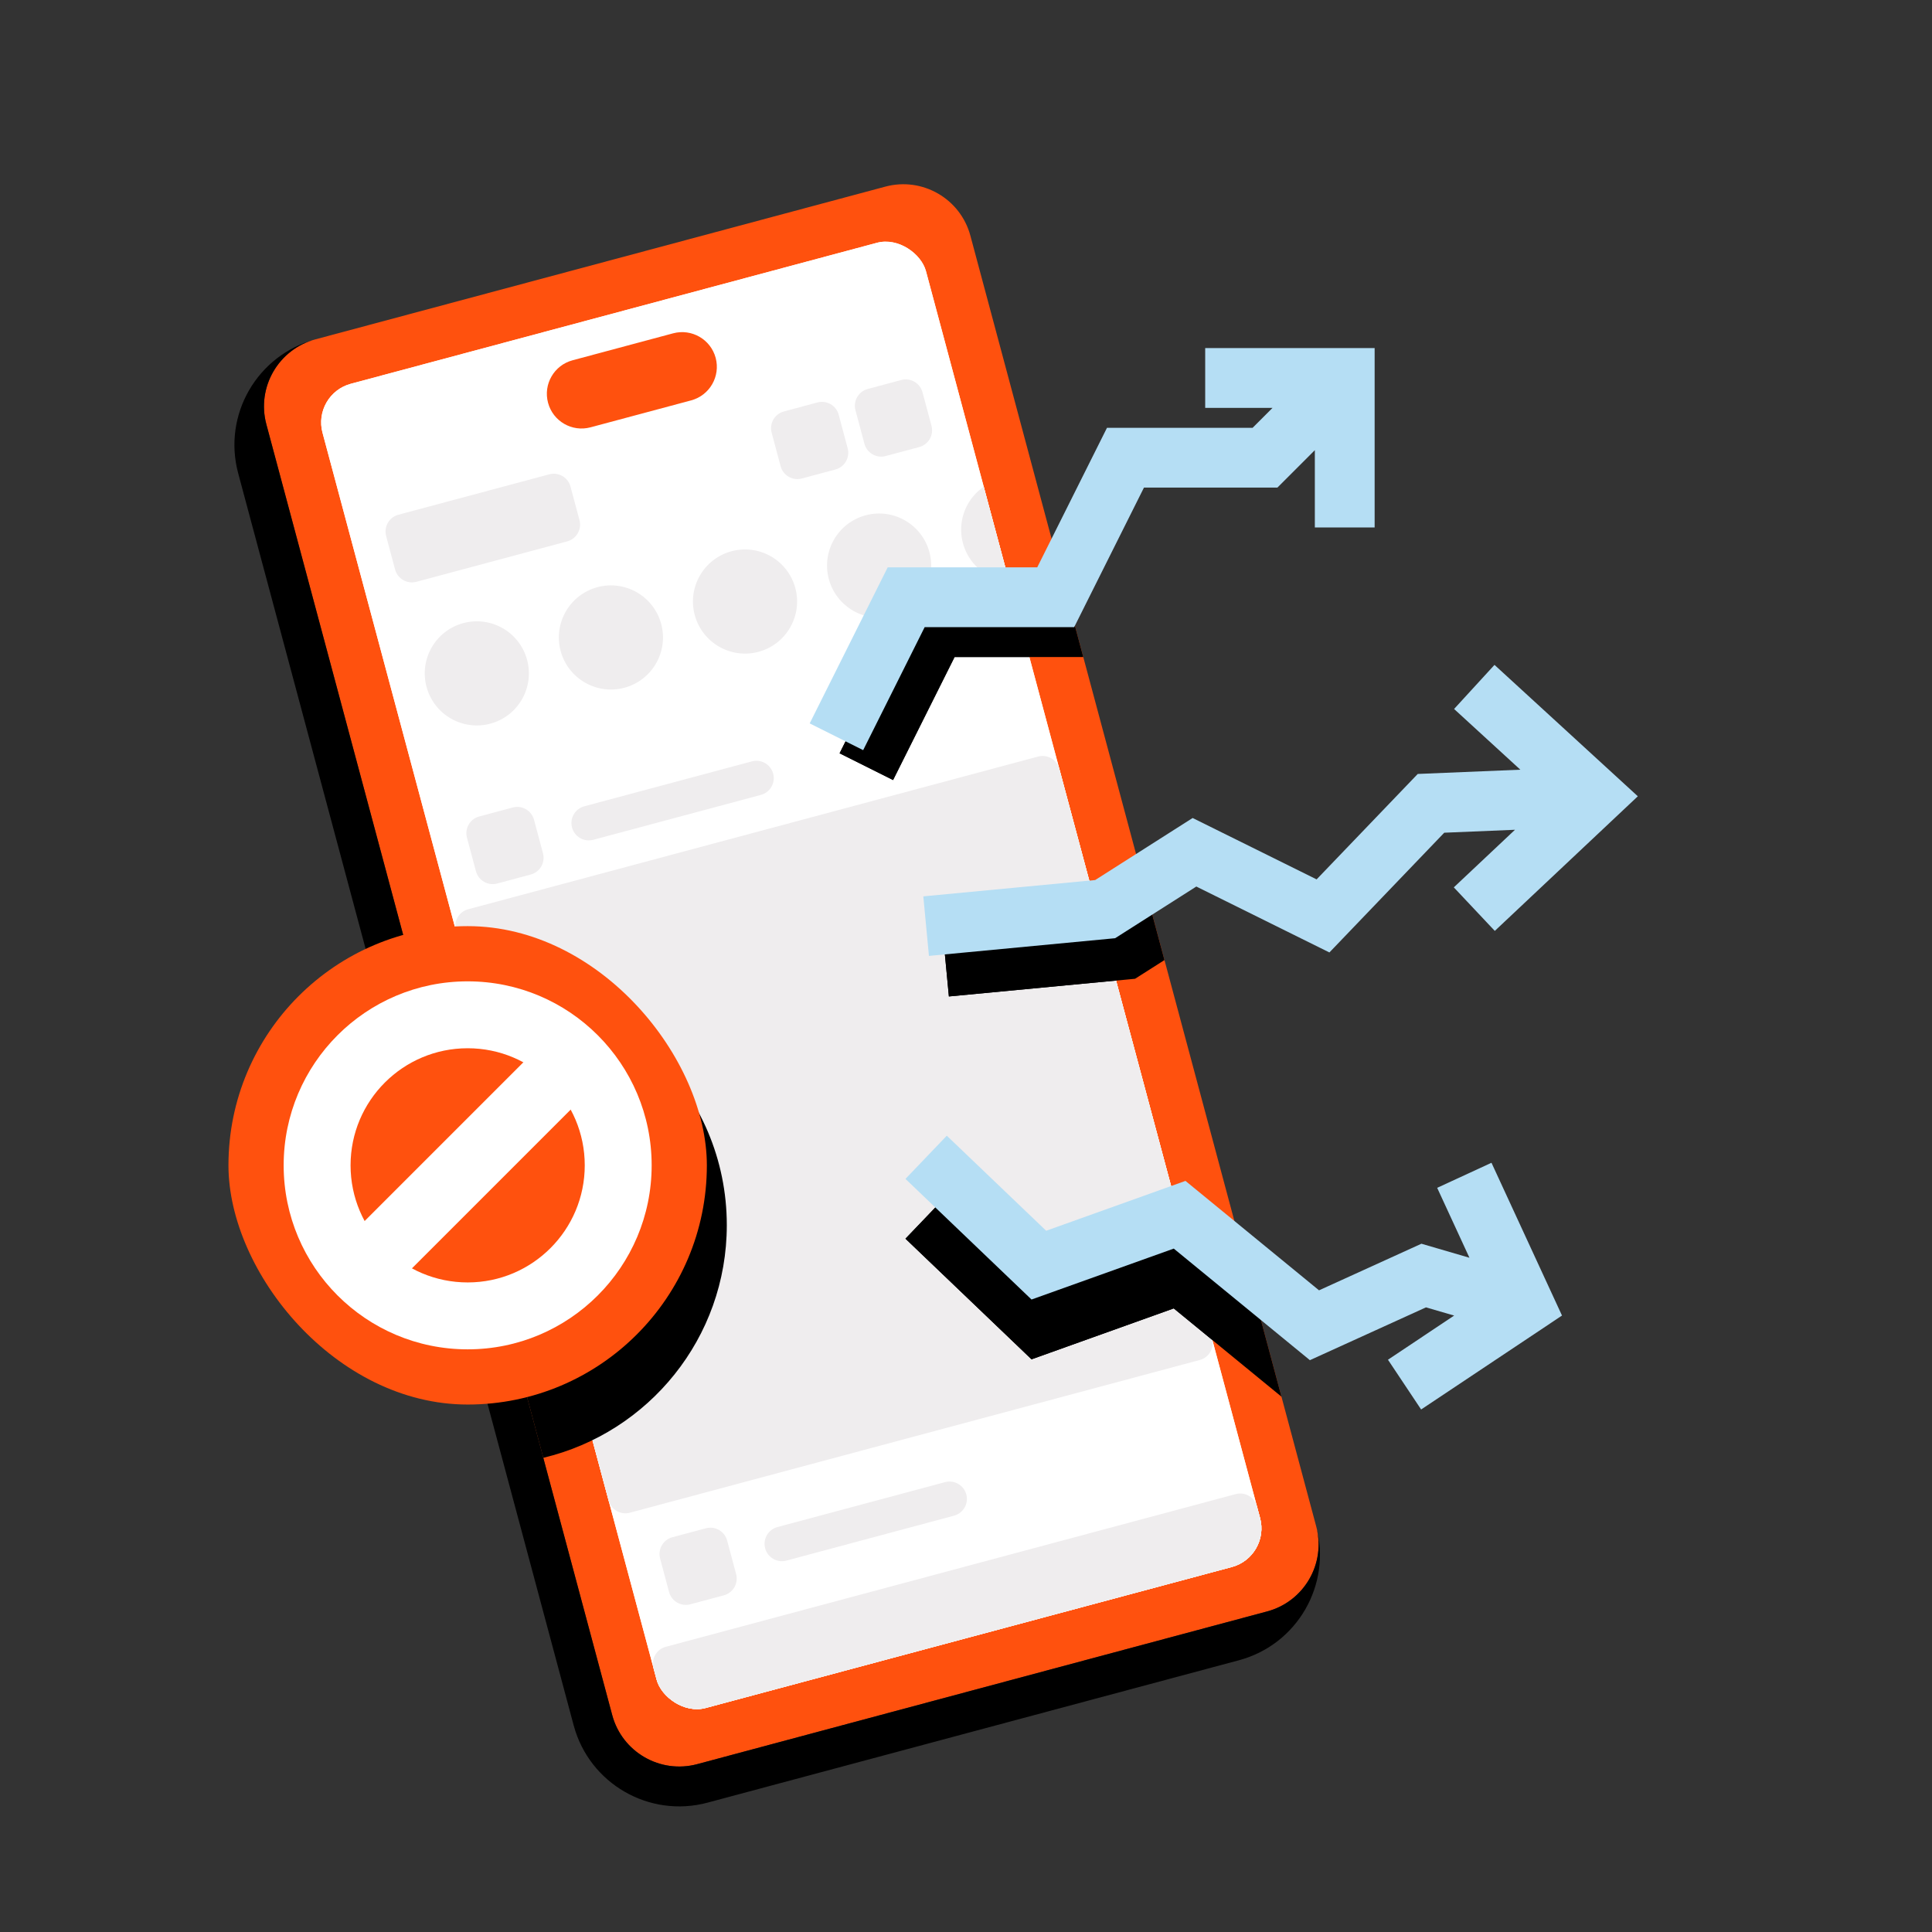 <svg width="84" height="84" viewBox="0 0 84 84" fill="none" xmlns="http://www.w3.org/2000/svg">
<rect x="0" y="0" width="84" height="84" fill="#333333" stroke="none"/>
<path d="M11.581 18.45C11.149 16.84 12.105 15.185 13.715 14.754L38.494 8.114C40.104 7.683 41.759 8.639 42.191 10.248L57.227 66.366C57.659 67.976 56.703 69.631 55.093 70.062L30.314 76.702C28.704 77.133 27.049 76.178 26.618 74.568L11.581 18.45Z" fill="#FF510E"/>
<path fill-rule="evenodd" clip-rule="evenodd" d="M53.867 72.185C56.402 71.506 57.906 68.901 57.227 66.366C57.659 67.976 56.703 69.631 55.093 70.062L30.314 76.702C28.704 77.133 27.049 76.178 26.618 74.568L11.581 18.45C11.149 16.84 12.105 15.185 13.715 14.754C11.18 15.433 9.676 18.038 10.355 20.573L24.943 75.017C25.622 77.551 28.228 79.055 30.762 78.376L53.867 72.185Z" fill="black"/>
<g clip-path="url(#clip0_6110_39056)">
<g clip-path="url(#clip1_6110_39056)">
<path d="M13.963 18.593C13.747 17.788 14.225 16.961 15.03 16.745L38.352 10.496C39.157 10.28 39.984 10.758 40.2 11.563L54.846 66.223C55.062 67.028 54.584 67.856 53.779 68.071L30.457 74.32C29.652 74.536 28.825 74.058 28.609 73.253L13.963 18.593Z" fill="white"/>
<path d="M16.788 23.304C16.68 22.902 16.919 22.488 17.321 22.38L23.88 20.623C24.283 20.515 24.697 20.754 24.804 21.156L25.195 22.614C25.303 23.016 25.064 23.43 24.661 23.538L18.102 25.296C17.7 25.403 17.286 25.165 17.178 24.762L16.788 23.304Z" fill="#EFEDEE"/>
<path d="M24.871 35.98C24.763 35.577 25.002 35.164 25.404 35.056L32.692 33.103C33.095 32.995 33.508 33.234 33.616 33.636C33.724 34.039 33.485 34.453 33.083 34.561L25.795 36.513C25.392 36.621 24.978 36.382 24.871 35.98Z" fill="#EFEDEE"/>
<path d="M33.267 67.318C33.16 66.916 33.399 66.502 33.801 66.394L41.089 64.441C41.492 64.334 41.905 64.572 42.013 64.975C42.121 65.377 41.882 65.791 41.48 65.899L34.192 67.852C33.789 67.96 33.375 67.721 33.267 67.318Z" fill="#EFEDEE"/>
<path d="M20.303 36.423C20.195 36.02 20.434 35.606 20.836 35.499L22.294 35.108C22.696 35 23.11 35.239 23.218 35.642L23.608 37.099C23.716 37.502 23.477 37.916 23.075 38.023L21.617 38.414C21.215 38.522 20.801 38.283 20.693 37.88L20.303 36.423Z" fill="#EFEDEE"/>
<path d="M28.7 67.761C28.592 67.359 28.831 66.945 29.233 66.837L30.691 66.447C31.093 66.339 31.507 66.578 31.615 66.98L32.005 68.438C32.113 68.84 31.874 69.254 31.472 69.362L30.014 69.752C29.612 69.86 29.198 69.621 29.09 69.219L28.7 67.761Z" fill="#EFEDEE"/>
<path d="M19.821 40.457C19.713 40.055 19.952 39.641 20.355 39.533L45.134 32.894C45.536 32.786 45.95 33.025 46.058 33.427L52.698 58.206C52.806 58.609 52.567 59.023 52.164 59.13L27.385 65.77C26.982 65.878 26.569 65.639 26.461 65.237L19.821 40.457Z" fill="#EFEDEE"/>
<path d="M28.413 72.525C28.306 72.122 28.545 71.708 28.947 71.6L53.726 64.961C54.129 64.853 54.542 65.092 54.65 65.494L61.29 90.274C61.398 90.676 61.159 91.09 60.756 91.198L35.977 97.837C35.575 97.945 35.161 97.706 35.053 97.304L28.413 72.525Z" fill="#EFEDEE"/>
<path d="M33.55 18.813C33.442 18.41 33.681 17.997 34.083 17.889L35.541 17.498C35.943 17.39 36.357 17.629 36.465 18.032L36.855 19.489C36.963 19.892 36.724 20.306 36.322 20.413L34.864 20.804C34.462 20.912 34.048 20.673 33.94 20.27L33.55 18.813Z" fill="#EFEDEE"/>
<path d="M37.194 17.837C37.086 17.434 37.325 17.02 37.727 16.912L39.185 16.522C39.587 16.414 40.001 16.653 40.109 17.055L40.5 18.513C40.607 18.915 40.369 19.329 39.966 19.437L38.508 19.828C38.106 19.935 37.692 19.697 37.584 19.294L37.194 17.837Z" fill="#EFEDEE"/>
<path d="M22.918 28.692C23.241 29.899 22.525 31.141 21.317 31.464C20.11 31.788 18.868 31.071 18.545 29.864C18.221 28.656 18.938 27.415 20.145 27.091C21.353 26.768 22.594 27.484 22.918 28.692Z" fill="#EFEDEE"/>
<path d="M28.748 27.13C29.072 28.337 28.355 29.578 27.148 29.902C25.94 30.225 24.699 29.509 24.375 28.301C24.052 27.094 24.768 25.853 25.976 25.529C27.183 25.206 28.425 25.922 28.748 27.13Z" fill="#EFEDEE"/>
<path d="M34.579 25.567C34.902 26.775 34.186 28.016 32.978 28.34C31.771 28.663 30.529 27.947 30.206 26.739C29.882 25.532 30.599 24.29 31.806 23.967C33.014 23.643 34.255 24.36 34.579 25.567Z" fill="#EFEDEE"/>
<path d="M40.409 24.005C40.732 25.213 40.016 26.454 38.808 26.777C37.601 27.101 36.36 26.384 36.036 25.177C35.712 23.969 36.429 22.728 37.637 22.404C38.844 22.081 40.085 22.798 40.409 24.005Z" fill="#EFEDEE"/>
<path d="M46.239 22.443C46.563 23.65 45.846 24.892 44.639 25.215C43.431 25.539 42.19 24.822 41.867 23.614C41.543 22.407 42.26 21.166 43.467 20.842C44.675 20.519 45.916 21.235 46.239 22.443Z" fill="#EFEDEE"/>
</g>
</g>
<path d="M23.828 17.512C23.612 16.707 24.09 15.88 24.895 15.664L29.267 14.492C30.072 14.277 30.9 14.754 31.116 15.559C31.331 16.364 30.854 17.192 30.049 17.408L25.676 18.579C24.871 18.795 24.043 18.317 23.828 17.512Z" fill="#FF510E"/>
<g clip-path="url(#clip2_6110_39056)">
<g clip-path="url(#clip3_6110_39056)">
<path d="M13.963 18.593C13.747 17.788 14.225 16.961 15.03 16.745L38.352 10.496C39.157 10.28 39.984 10.758 40.2 11.563L54.846 66.223C55.062 67.028 54.584 67.856 53.779 68.071L30.457 74.32C29.652 74.536 28.825 74.058 28.609 73.253L13.963 18.593Z" fill="white"/>
<path d="M16.788 23.304C16.68 22.902 16.919 22.488 17.321 22.38L23.88 20.623C24.283 20.515 24.697 20.754 24.804 21.156L25.195 22.614C25.303 23.016 25.064 23.43 24.661 23.538L18.102 25.296C17.7 25.403 17.286 25.165 17.178 24.762L16.788 23.304Z" fill="#EFEDEE"/>
<path d="M24.871 35.98C24.763 35.577 25.002 35.164 25.404 35.056L32.692 33.103C33.095 32.995 33.508 33.234 33.616 33.636C33.724 34.039 33.485 34.453 33.083 34.561L25.795 36.513C25.392 36.621 24.978 36.382 24.871 35.98Z" fill="#EFEDEE"/>
<path d="M33.267 67.318C33.16 66.916 33.399 66.502 33.801 66.394L41.089 64.441C41.492 64.334 41.905 64.572 42.013 64.975C42.121 65.377 41.882 65.791 41.48 65.899L34.192 67.852C33.789 67.96 33.375 67.721 33.267 67.318Z" fill="#EFEDEE"/>
<path d="M20.303 36.423C20.195 36.02 20.434 35.606 20.836 35.499L22.294 35.108C22.696 35 23.11 35.239 23.218 35.642L23.608 37.099C23.716 37.502 23.477 37.916 23.075 38.023L21.617 38.414C21.215 38.522 20.801 38.283 20.693 37.88L20.303 36.423Z" fill="#EFEDEE"/>
<path d="M28.7 67.761C28.592 67.359 28.831 66.945 29.233 66.837L30.691 66.447C31.093 66.339 31.507 66.578 31.615 66.98L32.005 68.438C32.113 68.84 31.874 69.254 31.472 69.362L30.014 69.752C29.612 69.86 29.198 69.621 29.09 69.219L28.7 67.761Z" fill="#EFEDEE"/>
<path d="M19.821 40.457C19.713 40.055 19.952 39.641 20.355 39.533L45.134 32.894C45.536 32.786 45.95 33.025 46.058 33.427L52.698 58.206C52.806 58.609 52.567 59.023 52.164 59.13L27.385 65.77C26.982 65.878 26.569 65.639 26.461 65.237L19.821 40.457Z" fill="#EFEDEE"/>
<path d="M28.413 72.525C28.306 72.122 28.545 71.708 28.947 71.6L53.726 64.961C54.129 64.853 54.542 65.092 54.65 65.494L61.29 90.274C61.398 90.676 61.159 91.09 60.756 91.198L35.977 97.837C35.575 97.945 35.161 97.706 35.053 97.304L28.413 72.525Z" fill="#EFEDEE"/>
<path d="M33.55 18.813C33.442 18.41 33.681 17.997 34.083 17.889L35.541 17.498C35.943 17.39 36.357 17.629 36.465 18.032L36.855 19.489C36.963 19.892 36.724 20.306 36.322 20.413L34.864 20.804C34.462 20.912 34.048 20.673 33.94 20.27L33.55 18.813Z" fill="#EFEDEE"/>
<path d="M37.194 17.837C37.086 17.434 37.325 17.02 37.727 16.912L39.185 16.522C39.587 16.414 40.001 16.653 40.109 17.055L40.5 18.513C40.607 18.915 40.369 19.329 39.966 19.437L38.508 19.828C38.106 19.935 37.692 19.697 37.584 19.294L37.194 17.837Z" fill="#EFEDEE"/>
<path d="M22.918 28.692C23.241 29.899 22.525 31.141 21.317 31.464C20.11 31.788 18.868 31.071 18.545 29.864C18.221 28.656 18.938 27.415 20.145 27.091C21.353 26.768 22.594 27.484 22.918 28.692Z" fill="#EFEDEE"/>
<path d="M28.748 27.13C29.072 28.337 28.355 29.578 27.148 29.902C25.94 30.225 24.699 29.509 24.375 28.301C24.052 27.094 24.768 25.853 25.976 25.529C27.183 25.206 28.425 25.922 28.748 27.13Z" fill="#EFEDEE"/>
<path d="M34.579 25.567C34.902 26.775 34.186 28.016 32.978 28.34C31.771 28.663 30.529 27.947 30.206 26.739C29.882 25.532 30.599 24.29 31.806 23.967C33.014 23.643 34.255 24.36 34.579 25.567Z" fill="#EFEDEE"/>
<path d="M40.409 24.005C40.732 25.213 40.016 26.454 38.808 26.777C37.601 27.101 36.36 26.384 36.036 25.177C35.712 23.969 36.429 22.728 37.637 22.404C38.844 22.081 40.085 22.798 40.409 24.005Z" fill="#EFEDEE"/>
<path d="M46.239 22.443C46.563 23.65 45.846 24.892 44.639 25.215C43.431 25.539 42.19 24.822 41.867 23.614C41.543 22.407 42.26 21.166 43.467 20.842C44.675 20.519 45.916 21.235 46.239 22.443Z" fill="#EFEDEE"/>
</g>
</g>
<path d="M23.828 17.512C23.612 16.707 24.09 15.88 24.895 15.664L29.267 14.492C30.072 14.277 30.9 14.754 31.116 15.559C31.331 16.364 30.854 17.192 30.049 17.408L25.676 18.579C24.871 18.795 24.043 18.317 23.828 17.512Z" fill="#FF510E"/>
<path fill-rule="evenodd" clip-rule="evenodd" d="M23.621 63.383L18.238 43.294C19.177 43.016 20.171 42.867 21.2 42.867C26.944 42.867 31.6 47.523 31.6 53.267C31.6 58.177 28.197 62.292 23.621 63.383Z" fill="black"/>
<rect x="9.933" y="40.267" width="20.8" height="20.8" rx="10.4" fill="#FF510E"/>
<path fill-rule="evenodd" clip-rule="evenodd" d="M20.333 55.758C23.145 55.758 25.424 53.478 25.424 50.667C25.424 47.855 23.145 45.576 20.333 45.576C17.521 45.576 15.242 47.855 15.242 50.667C15.242 53.478 17.521 55.758 20.333 55.758ZM20.333 58.667C24.751 58.667 28.333 55.085 28.333 50.667C28.333 46.248 24.751 42.667 20.333 42.667C15.915 42.667 12.333 46.248 12.333 50.667C12.333 55.085 15.915 58.667 20.333 58.667Z" fill="white"/>
<path fill-rule="evenodd" clip-rule="evenodd" d="M16.27 56.786L14.213 54.729L24.395 44.547L26.452 46.604L16.27 56.786Z" fill="white"/>
<path fill-rule="evenodd" clip-rule="evenodd" d="M46.401 25.96L47.099 28.567H41.503L38.829 33.915L36.504 32.752L39.537 26.685L39.897 25.967H40.7H46.397L46.401 25.96Z" fill="black"/>
<path fill-rule="evenodd" clip-rule="evenodd" d="M44.059 25.967L44.756 28.567H41.503L38.829 33.915L36.504 32.752L39.537 26.685L39.897 25.967H40.7H44.059Z" fill="black"/>
<path fill-rule="evenodd" clip-rule="evenodd" d="M52.4 15.133H59.767V22.933H57.167V19.572L55.539 21.2H49.737L46.704 27.267H40.203L37.529 32.615L35.204 31.452L38.596 24.667H45.097L48.13 18.6H54.462L55.328 17.733H52.4V15.133Z" fill="#B5DEF4"/>
<path fill-rule="evenodd" clip-rule="evenodd" d="M54.562 56.417L55.716 60.725L51.032 56.887L45.606 58.83L44.849 59.101L44.269 58.545L39.368 53.856L41.165 51.978L45.486 56.111L50.849 54.191L51.542 53.943L52.111 54.409L54.562 56.417Z" fill="black"/>
<path fill-rule="evenodd" clip-rule="evenodd" d="M51.559 53.956L52.697 58.206C52.702 58.225 52.706 58.243 52.71 58.261L51.032 56.887L45.606 58.83L44.849 59.101L44.269 58.545L39.368 53.856L41.165 51.978L45.486 56.111L50.849 54.191L51.542 53.943L51.559 53.956Z" fill="black"/>
<path fill-rule="evenodd" clip-rule="evenodd" d="M61.788 61.282L67.913 57.198L64.847 50.555L62.486 51.645L63.889 54.685L61.801 54.075L57.349 56.101L51.542 51.343L45.486 53.511L41.165 49.378L39.368 51.256L44.849 56.501L51.033 54.287L56.952 59.138L61.999 56.842L63.224 57.199L60.346 59.118L61.788 61.282Z" fill="#B5DEF4"/>
<path fill-rule="evenodd" clip-rule="evenodd" d="M49.923 39.108L50.629 41.742L49.615 42.387L49.351 42.555L49.04 42.585L41.256 43.324L41.01 40.735L48.483 40.026L49.923 39.108Z" fill="black"/>
<path fill-rule="evenodd" clip-rule="evenodd" d="M48.525 42.633L47.842 40.087L41.01 40.735L41.256 43.324L48.525 42.633Z" fill="black"/>
<path fill-rule="evenodd" clip-rule="evenodd" d="M64.991 40.474L71.21 34.621L64.978 28.908L63.221 30.825L66.102 33.465L61.641 33.65L57.244 38.234L51.854 35.565L47.616 38.263L40.144 38.972L40.389 41.561L48.484 40.792L52.014 38.545L57.8 41.411L62.793 36.205L65.869 36.077L63.209 38.581L64.991 40.474Z" fill="#B5DEF4"/>
<defs>
<clipPath id="clip0_6110_39056">
<rect x="13.572" y="17.136" width="27.162" height="59.606" rx="1.741" transform="rotate(-15 13.572 17.136)" fill="white"/>
</clipPath>
<clipPath id="clip1_6110_39056">
<rect width="27.162" height="59.606" fill="white" transform="translate(13.572 17.136) rotate(-15)"/>
</clipPath>
<clipPath id="clip2_6110_39056">
<rect x="13.572" y="17.136" width="27.162" height="59.606" rx="1.741" transform="rotate(-15 13.572 17.136)" fill="white"/>
</clipPath>
<clipPath id="clip3_6110_39056">
<rect width="27.162" height="59.606" fill="white" transform="translate(13.572 17.136) rotate(-15)"/>
</clipPath>
</defs>
</svg>
